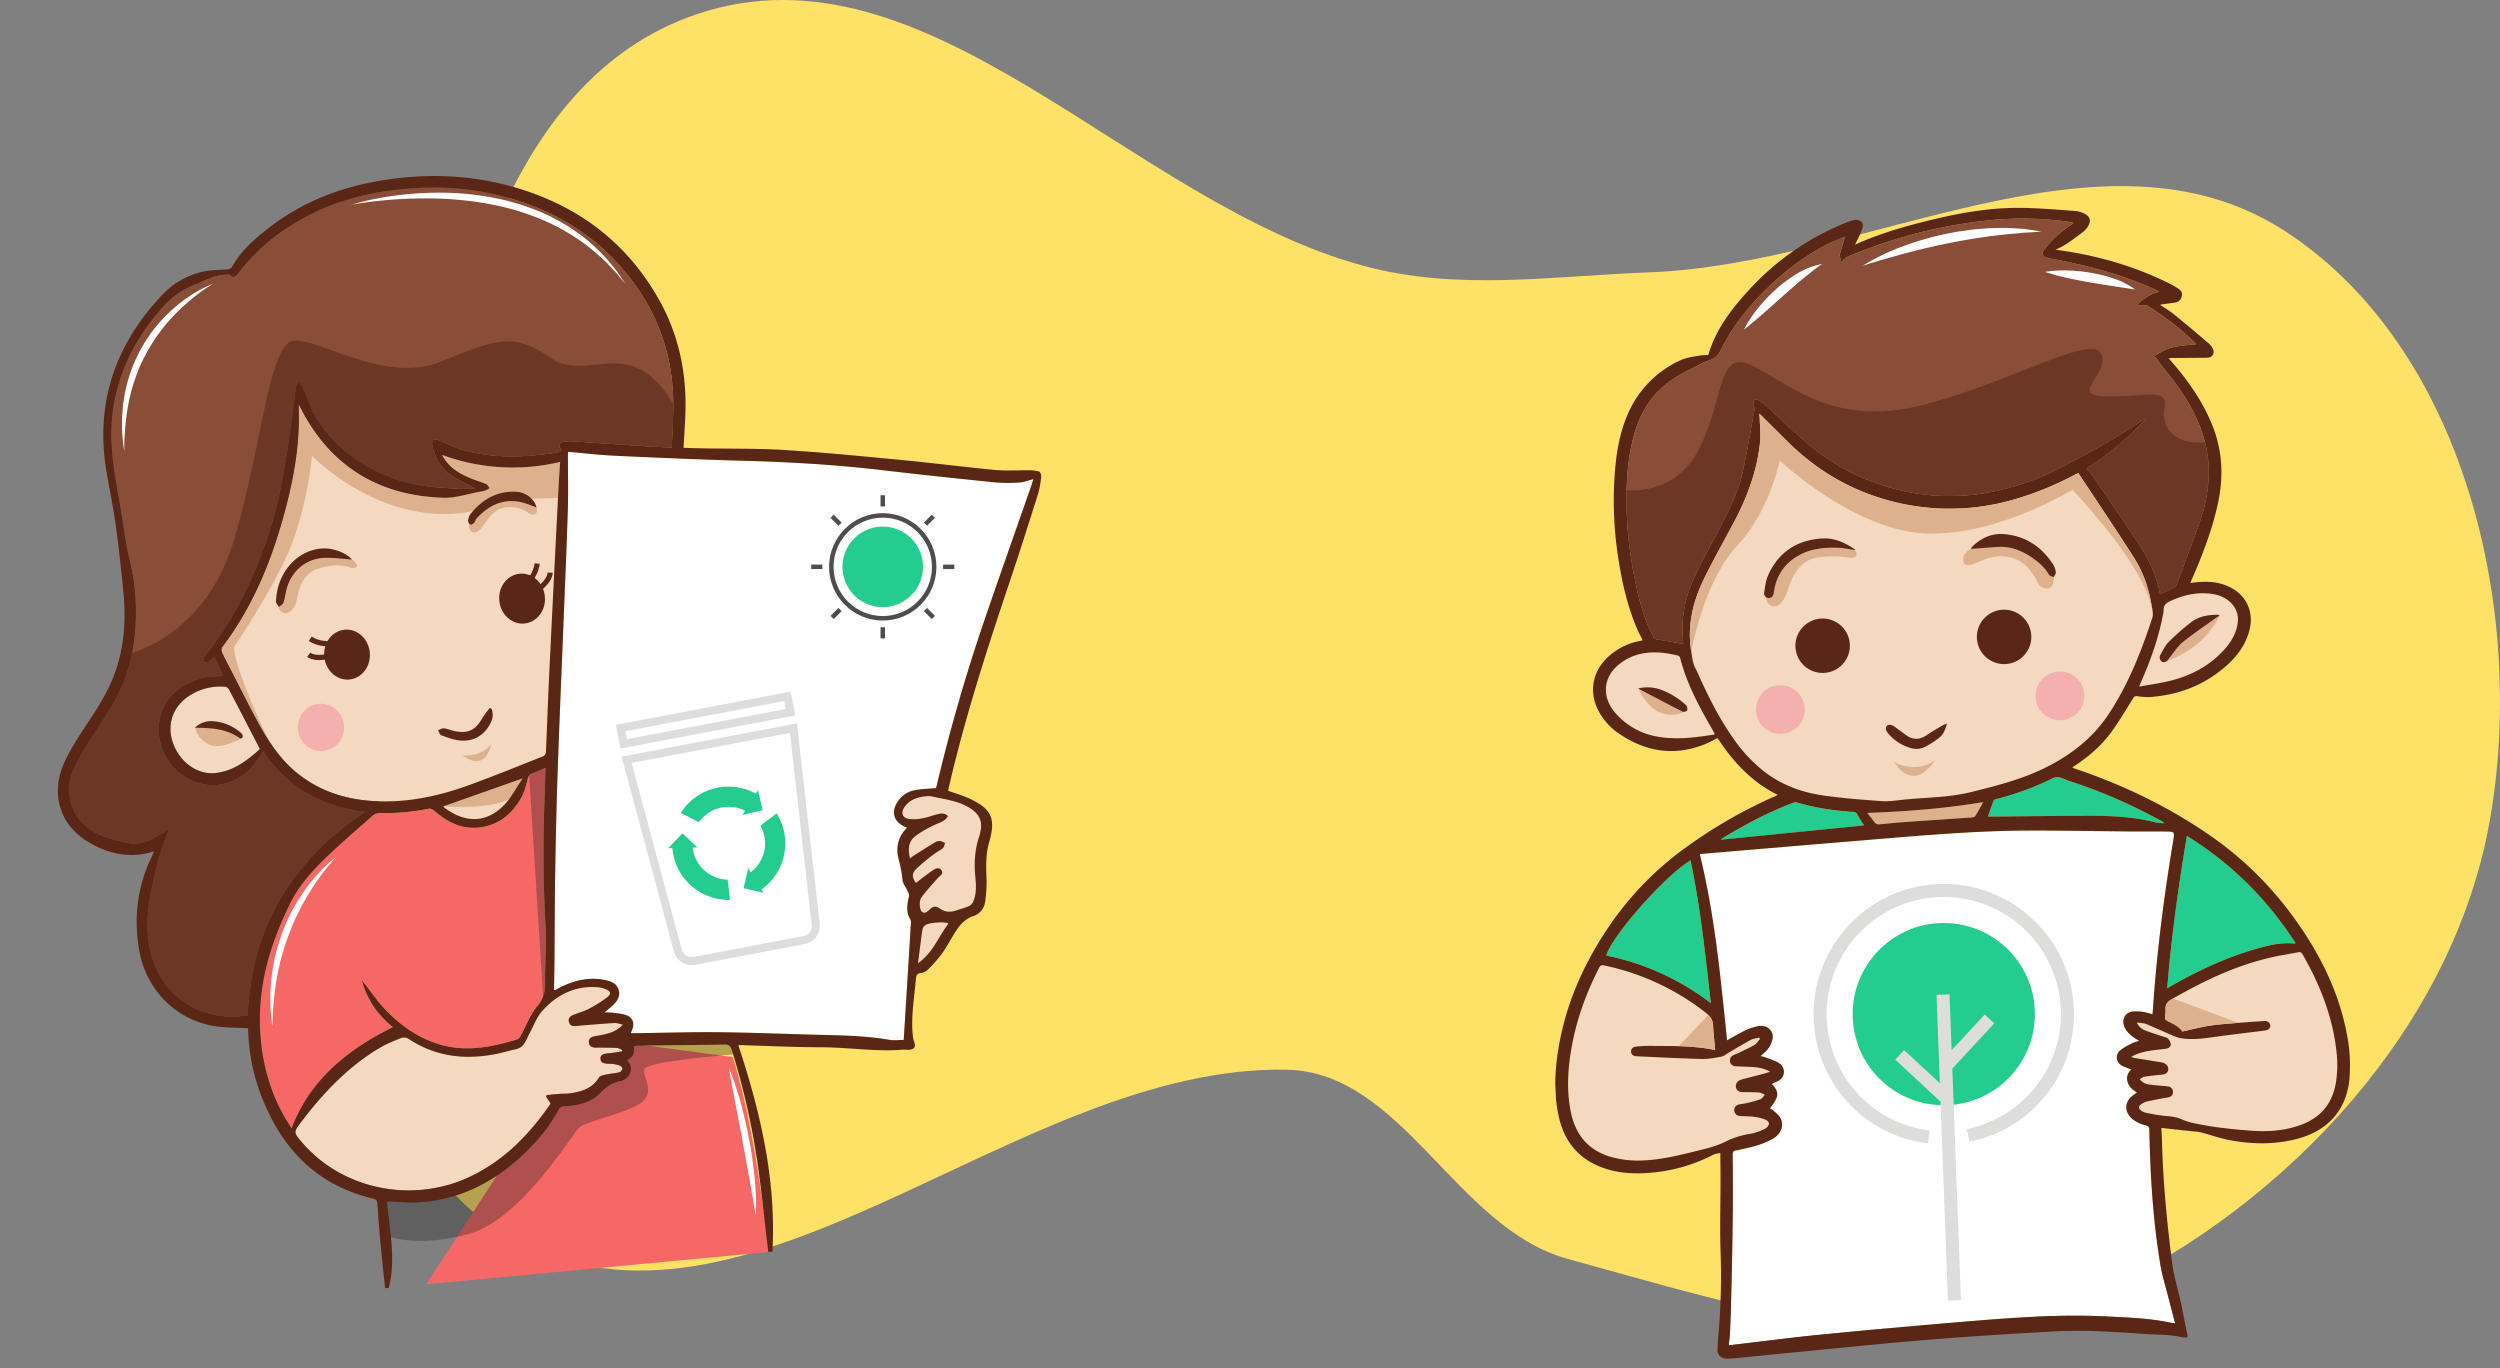 <svg xmlns="http://www.w3.org/2000/svg" width="517" height="283" fill="none" viewBox="0 0 517 283">
  <rect x="0" y="0" width="517" height="283" fill="#808080" stroke="none"/>
  <path fill="#FEE167" d="M144.201 2.902c47.697-16.017 89.174 38.881 137.734 52.061 19.49 5.29 38.911 2.115 59.094 1.362 45.025-1.68 93.839-33.043 131.589-8.478 36.914 24.02 49.88 78.293 42.31 121.638-7.455 42.683-41.494 79.288-80.659 97.934-34.038 16.204-73.77 2.885-110.128-7.105-23.058-6.336-34.105-38.623-58.016-39.096-56.08-1.11-111.295 61.809-160.421 34.773-40.87-22.492-28.21-88.655-21.203-134.727 6.81-44.771 16.719-103.928 59.7-118.362z"/>
  <g clip-path="url(#clip0)">
    <path fill="#fff" d="M357.5 278.202l.813-.084c6.175-.72 12.339-1.537 18.525-2.141a2065.044 2065.044 0 0130.826-2.78c9.528-.788 19.069-1.44 28.644-.922 4.024.22 8.062.349 12.03 1.165.441.091.899.149 1.498.25-.427-1.632-.829-3.108-1.202-4.592-.667-2.654-1.498-5.27-1.939-7.976-1.486-9.069-2.03-18.226-2.21-27.404-.011-.593-.167-.858-.753-1.005a6.393 6.393 0 01-3.001-1.528c-1.403-1.35-1.347-3.24.135-4.482.316-.265.665-.496 1.049-.778-.897-.55-1.619-1.153-1.916-2.127-.312-1.033-.01-1.911.762-2.649a18.466 18.466 0 01-1.792-.685c-1.395-.703-1.651-2.294-.458-3.293.699-.589 1.574-.985 2.397-1.414.474-.204.963-.373 1.461-.507l-.772-.482c-.991-.634-1.85-1.376-2.307-2.514-.535-1.354.132-2.791 1.56-3.045a8.86 8.86 0 012.503.08c.604.117 1.199.279 1.779.483.029-.325.06-.596.078-.843.781-11.763 2.28-23.438 4.209-35.063.308-1.853.321-1.883-1.579-1.909-2.405-.031-4.813.009-7.22-.01-7.241-.06-14.483-.22-21.725-.182-10.28.056-20.523.93-30.762 1.774a13716.81 13716.81 0 00-36.239 3.043 3.023 3.023 0 00-.376.078c3.106 12.641 4.299 25.533 5.638 38.48l.52-.29c1.175-.651 2.312-1.332 3.533-1.888a9.38 9.38 0 012.606-.777c1.624-.216 2.937.929 2.776 2.453a5.182 5.182 0 01-.904 2.166c-.393.595-1.016 1.038-1.586 1.597.265.053.527.119.785.2.871.325 1.765.611 2.601 1.012.837.402 1.483 1.157 1.419 2.163-.064 1.007-.753 1.619-1.662 1.99-.291.115-.552.246-.843.376 1.61 1.771 1.543 2.576-.398 5.066.241.104.468.238.676.397.546.534 1.238 1.02 1.55 1.676.722 1.475.108 3.194-1.521 4.164a16.206 16.206 0 01-3.493 1.467c-1.393.433-2.836.709-4.268 1.004-.542.112-.629.384-.626.876.029 3.763.07 7.524.033 11.278-.047 5.14-.155 10.28-.267 15.42-.07 3.203-.181 6.408-.304 9.608-.031 1.008-.176 1.997-.283 3.104z"/>
    <path fill="#894D38" d="M342.145 132.11l5.906 1.039a.298.298 0 00.02-.093l-.02-.4c-.499-4.689.404-9.149 2.39-13.375 1.422-3.02 3.002-5.964 4.575-8.908 2.219-4.153 4.383-8.34 5.399-12.967.929-4.233 1.632-8.52 2.404-12.788.056-.314-.151-.67-.18-1.01-.014-.295-.072-.681.084-.837a.92.92 0 01.836-.1c.482.227.927.526 1.321.885 2.139 1.953 4.256 3.927 6.378 5.898 4.208 3.912 8.811 7.229 14.152 9.452 7.675 3.188 15.619 4.391 23.882 3.235a52.765 52.765 0 0017.193-5.623c5.586-2.92 11.122-5.936 16.354-9.47.182-.122.379-.218.579-.326l.1.162a61.748 61.748 0 01-12.006 10c.367.374.712.77 1.032 1.184 3.37 4.95 6.792 9.865 10.055 14.885 1.928 2.978 3.413 6.203 4.079 9.738.003.054.073.098.105.138.981-.461 1.952-.9 2.904-1.38.197-.128.345-.318.422-.54.404-1.034.79-2.083 1.167-3.126 1.273-3.442 2.636-6.857 3.789-10.338a31.18 31.18 0 001.704-9.899c-.01-4.654-1.358-8.954-3.523-13.022-1.701-3.2-3.888-6.07-6.181-8.86-.414-.503-.745-1.075-1.161-1.684l-.695-.129c1.438-.96 2.779-1.735 4.272-2.066 1.493-.331 3.061-.405 4.704-.604-.487-.477-.937-.933-1.392-1.365a54.654 54.654 0 00-8.617-6.538 1.549 1.549 0 00-.754-.159c-.443-.008-.889.044-1.33.065l-.055-.264c1.282-1.14 2.634-2.168 4.403-2.572-.091-.1-.114-.145-.151-.164-.304-.149-.609-.303-.913-.44-6.438-2.87-13.191-4.735-20.108-6.03-.702-.132-1.406-.252-2.102-.45-.768-.223-.962-.917-.493-1.528a20.8 20.8 0 015.487-5.123c.208-.13.39-.298.633-.488a2.324 2.324 0 00-.303-.125c-.285-.057-.568-.12-.855-.157a69.77 69.77 0 00-14.34-.458 101.125 101.125 0 00-29.587 7.043c-1.043.416-2.182.7-2.798 1.784-.013.027-.076.027-.114.038-.127-.477-.263-.949-.367-1.427a.689.689 0 01.053-.32c.361-1.188.725-2.372 1.118-3.64-.292.111-.487.19-.688.273-5.439 2.27-10.196 5.555-14.487 9.555-4.292 4-7.909 8.414-10.525 13.623-.529 1.047-1.075 1.724-2.273 2.138-1.729.601-3.327 1.59-4.987 2.398-5.266 2.574-8.759 6.666-10.478 12.274-1.536 5.061-1.876 10.278-1.78 15.521a83.088 83.088 0 001.681 14.982c.675 3.365 1.482 6.698 2.817 9.874.386.922.869 1.798 1.265 2.609z"/>
    <path fill="#F4D8BF" d="M363.825 85.522c.014.296.06.504.068.72.046 1.732.268 3.484.09 5.194-.606 5.855-2.605 11.296-5.356 16.473-2.039 3.833-4.171 7.623-6.1 11.505-2.391 4.827-3.678 9.888-2.773 15.353.215 1.292.305 2.579 1.023 3.722.074.138.139.28.193.427 2.098 4.754 4.415 9.387 7.393 13.664a30.746 30.746 0 006.732 7.175c3.565 2.673 7.647 4.139 11.997 4.758 3.988.556 8.014.879 12.033 1.155 1.583.107 3.195-.155 4.788-.322 4.598-.465 9.226-.42 13.784-1.563 4.961-1.245 9.893-2.471 14.536-4.662 5.585-2.647 10.364-6.213 13.829-11.428 4.097-6.166 6.748-12.973 9.049-19.945.113-.453.128-.926.043-1.385-.1-.77-.289-1.526-.424-2.292a25.19 25.19 0 00-3.681-9.134c-3.668-5.758-7.488-11.404-11.26-17.12-.305.151-.526.25-.74.365a64.472 64.472 0 01-13.18 5.294 47.548 47.548 0 01-24.049.348c-8.525-2.09-15.857-6.282-22.085-12.434-1.944-1.921-3.881-3.854-5.91-5.868zM354.686 217.145l-.027-.563c-.132-1.478-.342-2.925-.375-4.389-.025-1.249-.552-2.013-1.537-2.775a50.897 50.897 0 00-21.019-9.779c-.538-.11-.791 0-1.04.49-2.585 5.068-4.546 10.352-5.589 15.956-.841 4.511-1.172 9.051-.312 13.592.896 4.735 3.44 8.092 8.19 9.532 2.34.668 4.78.921 7.208.746 3.764-.201 7.4-1.12 11.031-2.022 1.938-.48 3.928-.981 5.688-1.877a17.533 17.533 0 015.31-1.624 10.733 10.733 0 002.866-1.054 1.452 1.452 0 00.752-1.037c.003-.297-.499-.723-.864-.848a9.942 9.942 0 00-2.261-.543c-.948-.117-1.912-.091-2.867-.172a1.183 1.183 0 01-.823-.325 1.183 1.183 0 01-.37-.804c-.03-.622.35-1.109 1.047-1.265.435-.095.886-.114 1.317-.218a28.917 28.917 0 003.018-.818c.379-.138.635-.625.946-.937-.388-.168-.767-.449-1.164-.48-1.151-.084-2.312-.072-3.469-.087-.731-.008-1.205-.339-1.342-.955a1.363 1.363 0 01.817-1.524c.271-.105.549-.189.832-.251 1.467-.383 2.934-.761 4.401-1.15.293-.079.584-.206 1.023-.347a7.93 7.93 0 00-3.463-.935c-1.219-.092-2.447-.109-3.669-.183a1.153 1.153 0 01-1.163-.929 1.164 1.164 0 01.709-1.367c.357-.181.74-.309 1.1-.484 1.097-.534 2.22-1.025 3.268-1.644.453-.268.745-.808 1.111-1.223l-.174-.268c-.586.154-1.226.203-1.759.481-1.601.864-3.155 1.819-4.727 2.735-.419.246-.82.619-1.27.698-1.355.241-2.737.543-4.103.496-4.522-.111-9.038-.357-13.558-.561-.652-.031-1.066-.423-1.081-.963a1.022 1.022 0 01.627-.944c.123-.052.256-.079.39-.079a23.3 23.3 0 012.601-.165c4.59.067 9.19-.107 13.774.863zM451.325 213.308c1.69-.379 3.28-.783 4.891-1.076 1.314-.239 2.656-.384 3.979-.49 2.684-.232 5.371-.433 8.06-.604.738-.036 1.207.377 1.235.937.027.56-.374.929-1.139 1.029-3.735.479-7.475.914-11.22 1.438-1.998.278-3.991.464-5.99.176a8.337 8.337 0 01-1.993-.663c-1.781-.753-3.532-1.576-5.323-2.299-.537-.217-1.172-.195-1.923-.304a2.981 2.981 0 001.653 1.6c1.133.452 2.309.804 3.463 1.202.442.151.959.22 1.294.501.332.301.544.713.597 1.158.042.506-.391.829-.891.934-.347.073-.705.088-1.06.132-1.834.223-3.686.378-5.405 1.139-.244.107-.472.26-.848.475.395.099.603.166.819.203 1.824.3 3.653.582 5.474.894.899.155 1.432.731 1.395 1.436-.036.706-.543 1.042-1.543 1.129a46.873 46.873 0 00-3.444.412c-.324.051-.607.353-.91.543.253.263.533.499.834.704.335.179.699.296 1.075.345.879.124 1.768.196 2.655.284.444.018.888.059 1.328.125a1.131 1.131 0 01.984 1.109c.031.631-.341.993-.922 1.138-.323.081-.661.085-.988.152-1.221.24-2.45.457-3.656.757a3.378 3.378 0 00-1.157.65c-.43.318-.382.749.011 1.074.262.237.575.411.916.507 1.295.303 2.607.53 3.928.681 1.25.108 2.479.197 3.645.713.604.277 1.234.497 1.88.656 4.048.945 8.172 1.383 12.303 1.695 3.513.274 6.997.068 10.343-1.131 4.054-1.447 6.556-4.244 7.34-8.505.382-2.201.44-4.446.174-6.664-.784-7.26-3.416-13.878-7.026-20.158a.747.747 0 00-.911-.412c-1.575.305-3.161.548-4.732.877-7.682 1.616-14.656 4.95-21.404 8.838-.881.509-1.375 1.1-1.286 2.141.025.467-.007.936-.095 1.396-.08.497.094.762.55.98 1.18.563 2.356 1.158 3.04 2.146z"/>
    <path fill="#24CC8F" d="M452.245 172.867c-1.761 10.495-3.212 20.886-4.071 31.486.319-.176.527-.29.732-.407 5.561-3.192 11.342-5.896 17.512-7.681 2.613-.762 5.251-1.425 8.019-1.154.1-.013.199-.039.293-.076-5.856-9.073-13.266-16.465-22.485-22.168zM353.795 207.453c-1.138-9.986-2.154-19.809-4.198-29.539-5.229 3.101-16.278 15.658-17.418 19.697a52.74 52.74 0 0121.616 9.842z"/>
    <path fill="#F4D8BF" d="M354.578 151.89a1.629 1.629 0 00-.053-.295c-.111-.193-.227-.383-.326-.577-2.77-4.784-5.404-9.63-6.776-15.045a.756.756 0 00-.479-.431 28.5 28.5 0 00-2.824-.521c-3.15-.366-6.13.061-8.789 1.948-3.69 2.617-4.291 6.796-1.448 10.278a14.14 14.14 0 002.047 2.002 14.65 14.65 0 006.353 2.997c4.117.835 8.199.294 12.295-.356zM442.368 141.99c2.238-.406 4.337-.683 6.377-1.183 4.468-1.109 8.392-3.197 11.451-6.712 1.319-1.515 2.299-3.225 2.565-5.265a4.756 4.756 0 00-1.39-4.147c-1.151-1.164-2.594-1.699-4.175-1.895-2.962-.369-5.741.28-8.42 1.535-.871.411-1.408.918-1.343 1.933-.01.311-.058.621-.143.921-.922 4.856-2.589 9.47-4.574 13.98-.081.218-.178.436-.348.833z"/>
    <path fill="#24CC8F" d="M447.422 170.247l.051-.175c-.181-.107-.356-.226-.542-.323-1.362-.709-2.717-1.438-4.096-2.116-4.7-2.36-9.571-4.365-14.572-5.997-.718-.226-1.39-.606-2.118-.787a2.313 2.313 0 00-1.466.024 59.231 59.231 0 01-11.884 4.396c-.194.048-.464.174-.525.323-.406 1.07-.765 2.159-1.151 3.27.113-.005.242.021.369.021 6.617-.062 13.232-.147 19.848-.176 4.862-.02 9.714.168 14.47 1.372.534.095 1.074.151 1.616.168zM385.499 170.702c-.458-.738-.933-1.389-1.291-2.098a1.037 1.037 0 00-.99-.688c-3.918-.275-7.794-.807-11.572-1.944a1.407 1.407 0 00-.829.064c-5.18 1.921-10.014 4.537-14.721 7.396a1.777 1.777 0 00-.241.226l29.644-2.956z"/>
    <path fill="#DDB18E" d="M410.116 165.898c-7.999 1.325-15.869 1.943-23.957 2.225.567.72 1.043 1.293 1.483 1.895a1.075 1.075 0 001.092.457c1.815-.18 3.634-.355 5.455-.485 4.485-.32 8.975-.607 13.461-.924.297-.014.694-.09.818-.28.561-.873 1.039-1.799 1.648-2.888z"/>
    <path fill="#5A2716" d="M402.632 149.638c-.339 1.204-.706 2.207-1.524 2.867a17.64 17.64 0 01-3.068 1.97 4.091 4.091 0 01-3.133.152 9.45 9.45 0 01-4.352-2.856c-.601-.689-.702-1.29-.331-1.661.371-.372.96-.297 1.691.241.786.582 1.561 1.182 2.36 1.743 1.449 1.012 2.85.855 4.273-.129 1.054-.731 2.179-1.358 3.282-2.018.26-.122.528-.225.802-.309z"/>
    <path fill="#5A2716" d="M355.769 238.418c-.587.15-1.076.183-1.467.383a34.08 34.08 0 01-12.09 3.641c-4.138.433-8.207.281-12.061-1.49-4.191-1.915-6.651-5.27-7.709-9.668-1.119-4.662-.962-9.371-.22-14.067 1.542-9.751 5.51-18.496 11.149-26.545a65.007 65.007 0 0115.039-15.253 99.403 99.403 0 0118.602-10.726c.18-.08.357-.171.638-.31-5.409-2.648-9.247-6.845-12.458-11.755-.832.412-1.604.853-2.419 1.19-6.285 2.601-12.204 1.744-17.781-1.974a13.213 13.213 0 01-4.223-4.472c-2.313-4.066-1.559-8.573 1.945-11.67a13.457 13.457 0 016.394-3.155c.191-.039.379-.09.614-.143-.364-.715-.735-1.368-1.036-2.051-1.947-4.411-3.056-9.052-3.839-13.793a76.748 76.748 0 01-.878-19.164c.331-3.874.967-7.69 2.473-11.307A21.483 21.483 0 01347.66 74.44c1.203-.552 2.612-.668 3.936-.925a11.408 11.408 0 011.669-.082c1.539-5.305 4.789-9.517 8.42-13.47a54.642 54.642 0 0120.663-14.15 4.359 4.359 0 011.538-.334c1.001.002 1.551.684 1.286 1.644a15.27 15.27 0 01-.9 2.143c-.177.394-.384.778-.657 1.329.53-.23.872-.393 1.248-.548 5.027-2.136 10.263-3.581 15.559-4.819 5.831-1.37 11.729-2.332 17.733-2.239 3.693.057 7.381.385 11.069.648a5.145 5.145 0 012.004.644c1.166.635 1.233 1.638.337 2.89-.367.448-.799.838-1.283 1.157-1.64 1.223-3.241 2.515-5.228 3.315.355.045.714.09 1.07.14 8 1.142 15.666 3.392 22.891 7.041.515.272 1 .583 1.49.892.586.37.87.884.672 1.588a1.625 1.625 0 01-1.447 1.282l-2.582.348c-.122.006-.241.053-.447.099 1.014.687 1.998 1.256 2.865 1.962a396.318 396.318 0 017.269 6.086c.348.312.624.695.807 1.124.408.93-.19 1.773-1.206 1.78l-7.728.054c-.073.01-.145.027-.214.052.855 1.018 1.716 1.994 2.524 3.014 2.606 3.298 4.848 6.813 6.444 10.727 2.16 5.297 2.412 10.716 1.206 16.266-1.206 5.55-3.214 10.738-5.464 15.885-.07.158-.131.303-.237.573l.718-.089c2.753-.333 5.442-.206 7.92 1.202 3.086 1.755 4.464 5.033 3.623 8.493-.711 2.92-2.355 5.277-4.534 7.262-4.514 4.114-9.885 6.264-15.951 6.714a13.335 13.335 0 01-2.729-.164.76.76 0 00-.888.441c-1.453 2.318-2.85 4.68-4.447 6.898-2.034 2.827-4.657 5.083-7.562 7.003-.164.109-.324.226-.574.408.243.101.407.185.579.242 10.156 3.416 19.704 8.041 28.485 14.214 8.234 5.802 14.9 13.099 20.155 21.673 3.58 5.836 6.233 12.058 7.531 18.807.622 3.037.821 6.146.593 9.238-.534 6.407-4.245 10.806-10.61 12.553-4.603 1.263-9.27 1.215-13.919.382-2.116-.384-4.166-1.118-6.252-1.669a9.313 9.313 0 00-1.372-.177c-1.407-.151-2.817-.296-4.226-.447-.786-.086-1.572-.181-2.531-.292.042.871.093 1.596.113 2.322.203 8.597 1.018 17.148 2.12 25.681.411 3.185 1.472 6.185 2.047 9.312.339 1.835.731 3.662 1.093 5.494.02.173.029.347.026.521a3.005 3.005 0 01-.857.042c-2.547-.689-5.164-.568-7.761-.744-6.34-.43-12.682-.892-19.041-.537-8.765.489-17.532 1.035-26.28 1.744-8.84.728-17.66 1.651-26.491 2.5-4.193.403-8.382.833-12.572 1.242-.71.07-1.424.111-2.136.137-1.218.059-2.114-.704-2.063-1.915.062-1.784.259-3.592.388-5.388.347-4.953.43-9.921.249-14.883-.16-4.868-.009-9.75-.003-14.624-.003-1.881-.026-3.702-.039-5.735zm1.732 39.784l.813-.085c6.174-.719 12.338-1.536 18.524-2.141a2079.633 2079.633 0 0130.826-2.779c9.529-.788 19.07-1.44 28.644-.922 4.025.219 8.063.349 12.031 1.165.441.091.898.149 1.497.25-.427-1.632-.829-3.109-1.201-4.592-.667-2.654-1.499-5.27-1.94-7.976-1.485-9.07-2.03-18.226-2.21-27.404-.011-.593-.166-.859-.753-1.005a6.397 6.397 0 01-3.001-1.528c-1.403-1.35-1.346-3.241.135-4.482.317-.265.665-.496 1.05-.779-.898-.55-1.619-1.153-1.916-2.126-.312-1.033-.01-1.911.762-2.65a18.221 18.221 0 01-1.793-.684c-1.395-.704-1.65-2.294-.457-3.293.699-.589 1.574-.985 2.397-1.414.474-.204.962-.373 1.461-.508l-.773-.481c-.99-.635-1.849-1.376-2.306-2.515-.535-1.354.131-2.79 1.56-3.044a8.788 8.788 0 012.503.08c.604.117 1.199.278 1.779.483.029-.325.06-.596.078-.844.781-11.762 2.28-23.437 4.208-35.063.308-1.852.322-1.882-1.578-1.908-2.405-.032-4.813.009-7.221-.01-7.24-.06-14.482-.22-21.724-.182-10.28.056-20.524.93-30.762 1.773-12.082.999-24.161 2.013-36.239 3.044a3.23 3.23 0 00-.377.077c3.107 12.642 4.3 25.533 5.638 38.48l.521-.289c1.174-.651 2.312-1.333 3.533-1.888a9.347 9.347 0 012.606-.777c1.624-.216 2.936.928 2.776 2.453a5.171 5.171 0 01-.905 2.166c-.393.595-1.016 1.038-1.586 1.597.265.053.527.119.785.199.872.326 1.765.612 2.602 1.013.837.402 1.482 1.157 1.419 2.163-.064 1.006-.753 1.619-1.662 1.99-.292.115-.553.246-.843.376 1.61 1.771 1.542 2.575-.398 5.065.24.105.468.238.676.398.546.534 1.238 1.02 1.549 1.675.723 1.476.108 3.195-1.52 4.165a16.264 16.264 0 01-3.494 1.467c-1.393.433-2.835.708-4.268 1.004-.541.112-.629.384-.626.876.029 3.762.07 7.524.033 11.277-.046 5.141-.155 10.281-.267 15.421-.069 3.203-.18 6.408-.304 9.608-.031 1.008-.176 1.997-.282 3.104zm-15.357-146.091l5.907 1.038a.29.29 0 00.019-.093l-.019-.399c-.499-4.689.403-9.15 2.39-13.376 1.421-3.019 3.001-5.963 4.575-8.907 2.219-4.154 4.382-8.341 5.399-12.967.928-4.234 1.631-8.521 2.404-12.788.056-.315-.152-.67-.18-1.01-.015-.296-.072-.682.084-.838a.916.916 0 01.836-.1c.482.227.927.526 1.32.885 2.14 1.953 4.256 3.927 6.379 5.899 4.207 3.911 8.811 7.228 14.151 9.452 7.676 3.187 15.62 4.391 23.882 3.234a52.757 52.757 0 0017.193-5.623c5.586-2.92 11.123-5.936 16.355-9.47.181-.122.378-.218.578-.326l.1.162a61.748 61.748 0 01-12.006 10c.368.374.712.77 1.033 1.185 3.369 4.949 6.791 9.864 10.055 14.884 1.927 2.978 3.413 6.203 4.078 9.739.003.053.073.097.105.137.982-.46 1.953-.899 2.904-1.379a1.05 1.05 0 00.422-.54c.404-1.035.79-2.084 1.167-3.126 1.273-3.443 2.637-6.858 3.789-10.339a31.152 31.152 0 001.704-9.899c-.01-4.653-1.358-8.954-3.523-13.021-1.701-3.2-3.888-6.07-6.181-8.862-.414-.502-.745-1.073-1.16-1.682l-.696-.13c1.439-.96 2.779-1.735 4.273-2.066 1.493-.331 3.061-.404 4.703-.603-.487-.478-.937-.934-1.392-1.366a54.608 54.608 0 00-8.617-6.537 1.544 1.544 0 00-.753-.16c-.443-.007-.889.044-1.331.066l-.054-.265c1.281-1.14 2.633-2.168 4.402-2.571-.091-.1-.114-.146-.151-.165-.304-.148-.608-.303-.912-.44-6.439-2.87-13.191-4.734-20.109-6.03-.701-.132-1.405-.252-2.101-.45-.769-.223-.963-.917-.494-1.528a20.804 20.804 0 015.488-5.123c.207-.129.389-.298.633-.488-.098-.049-.2-.09-.304-.125-.285-.057-.567-.12-.854-.157a69.775 69.775 0 00-14.34-.458 101.115 101.115 0 00-29.587 7.044c-1.044.415-2.183.7-2.798 1.783-.014.028-.076.028-.114.038-.128-.477-.264-.948-.367-1.427a.664.664 0 01.053-.32c.361-1.187.725-2.372 1.117-3.64-.291.112-.486.19-.687.274-5.44 2.268-10.197 5.554-14.488 9.554s-7.909 8.415-10.525 13.624c-.528 1.046-1.074 1.723-2.272 2.138-1.73.6-3.328 1.59-4.988 2.398-5.266 2.574-8.758 6.665-10.478 12.273-1.535 5.062-1.875 10.279-1.78 15.522a83.268 83.268 0 001.681 14.981c.675 3.365 1.483 6.698 2.817 9.874.387.922.869 1.798 1.265 2.61zm21.681-46.592c.015.296.06.505.068.721.046 1.731.268 3.484.09 5.193-.606 5.856-2.605 11.296-5.356 16.473-2.038 3.833-4.171 7.624-6.1 11.505-2.391 4.827-3.677 9.888-2.772 15.353.214 1.293.304 2.579 1.022 3.723.075.137.139.28.193.427 2.098 4.753 4.415 9.386 7.393 13.664a30.779 30.779 0 006.732 7.178c3.565 2.672 7.647 4.138 11.998 4.757 3.987.557 8.014.88 12.032 1.156 1.583.107 3.196-.156 4.789-.323 4.597-.464 9.225-.42 13.784-1.562 4.96-1.245 9.892-2.471 14.536-4.663 5.584-2.646 10.363-6.213 13.829-11.427 4.096-6.166 6.747-12.974 9.049-19.945.113-.454.127-.926.042-1.386-.1-.769-.288-1.526-.424-2.291a25.202 25.202 0 00-3.681-9.135c-3.667-5.757-7.487-11.403-11.26-17.12-.305.152-.526.251-.74.366a64.413 64.413 0 01-13.18 5.293 47.548 47.548 0 01-24.049.348c-8.525-2.089-15.857-6.282-22.084-12.434-1.945-1.92-3.881-3.853-5.911-5.868v-.003zm-9.137 131.637l-.028-.562c-.131-1.478-.342-2.925-.374-4.39-.026-1.248-.553-2.012-1.538-2.774a50.873 50.873 0 00-21.019-9.779c-.537-.11-.79 0-1.04.49-2.584 5.068-4.546 10.352-5.589 15.956-.841 4.499-1.172 9.039-.312 13.58.896 4.735 3.44 8.092 8.19 9.532 2.34.668 4.78.921 7.208.746 3.764-.201 7.4-1.12 11.031-2.022 1.938-.48 3.928-.981 5.688-1.877a17.533 17.533 0 015.31-1.624 10.733 10.733 0 002.866-1.054 1.452 1.452 0 00.752-1.037c.003-.297-.499-.723-.865-.848a9.92 9.92 0 00-2.26-.543c-.948-.117-1.912-.091-2.867-.172a1.187 1.187 0 01-1.193-1.129c-.03-.622.35-1.109 1.047-1.265.435-.095.885-.114 1.317-.218a28.832 28.832 0 003.017-.818c.38-.138.636-.625.947-.937-.388-.168-.768-.449-1.164-.48-1.151-.084-2.312-.072-3.469-.087-.731-.008-1.205-.338-1.342-.955a1.363 1.363 0 01.817-1.524c.271-.105.549-.189.832-.251 1.467-.383 2.934-.761 4.4-1.15.294-.079.585-.206 1.023-.347a7.921 7.921 0 00-3.462-.935c-1.22-.092-2.448-.109-3.669-.183a1.153 1.153 0 01-1.163-.929 1.169 1.169 0 01.709-1.367c.357-.181.74-.309 1.1-.484 1.097-.534 2.219-1.025 3.268-1.643.453-.269.745-.809 1.111-1.224l-.174-.268c-.586.154-1.226.203-1.759.481-1.601.864-3.156 1.819-4.727 2.736-.419.246-.82.618-1.271.697-1.354.241-2.736.543-4.102.496-4.522-.111-9.038-.357-13.558-.561-.652-.031-1.066-.423-1.081-.963a1.004 1.004 0 01.296-.722 1.01 1.01 0 01.721-.301 23.3 23.3 0 012.601-.165c4.59.067 9.19-.107 13.774.863l.001.011zm96.637-3.836c1.69-.379 3.281-.783 4.892-1.076 1.313-.239 2.655-.384 3.978-.491 2.684-.231 5.371-.433 8.061-.603.738-.036 1.207.377 1.234.937.027.559-.374.929-1.138 1.029-3.735.479-7.476.913-11.22 1.437-1.998.279-3.992.465-5.99.177a8.345 8.345 0 01-1.994-.663c-1.78-.753-3.532-1.576-5.323-2.299-.536-.217-1.171-.195-1.922-.304a2.955 2.955 0 001.652 1.599c1.134.453 2.31.805 3.464 1.203.441.151.958.22 1.293.501.333.301.545.712.597 1.158.043.505-.39.829-.89.934-.347.073-.706.088-1.06.132-1.835.223-3.687.378-5.406 1.139-.244.107-.471.26-.847.474.394.1.602.167.818.204 1.824.3 3.653.582 5.475.894.899.155 1.432.731 1.395 1.436-.037.706-.544 1.042-1.543 1.129a46.362 46.362 0 00-3.445.412c-.324.051-.606.353-.909.543.253.263.532.499.833.704.335.179.699.295 1.075.345.879.124 1.768.196 2.655.283.445.019.888.06 1.328.126a1.129 1.129 0 01.984 1.109c.031.631-.34.993-.922 1.137-.323.081-.661.086-.988.153-1.221.24-2.449.457-3.656.757a3.332 3.332 0 00-1.156.65c-.431.317-.383.748.01 1.074.262.237.576.411.916.507a34.4 34.4 0 003.929.681c1.25.108 2.478.197 3.644.713.605.277 1.234.497 1.88.656 4.049.945 8.173 1.382 12.303 1.695 3.513.273 6.997.068 10.344-1.131 4.053-1.447 6.555-4.244 7.34-8.506.382-2.204.44-4.453.173-6.675-.785-7.26-3.416-13.878-7.026-20.158a.747.747 0 00-.911-.412c-1.575.305-3.162.548-4.732.877-7.682 1.616-14.656 4.95-21.404 8.838-.881.509-1.375 1.1-1.286 2.141.025.467-.007.936-.095 1.396-.08.497.093.762.55.98 1.18.563 2.356 1.158 3.04 2.146v.012zm.922-40.442c-1.761 10.496-3.212 20.887-4.071 31.486.318-.176.527-.29.732-.407 5.561-3.191 11.341-5.895 17.511-7.68 2.613-.763 5.252-1.426 8.02-1.154.1-.013.199-.039.293-.077-5.856-9.084-13.267-16.476-22.485-22.179v.011zm-98.439 34.586c-1.138-9.986-2.154-19.808-4.198-29.539-5.242 3.09-16.291 15.647-17.431 19.686a52.74 52.74 0 0121.616 9.842l.013.011zm.782-55.563a1.618 1.618 0 00-.053-.294c-.111-.194-.227-.384-.326-.578-2.77-4.783-5.404-9.629-6.777-15.045a.741.741 0 00-.478-.43 28.798 28.798 0 00-2.824-.522c-3.15-.366-6.13.062-8.789 1.949-3.703 2.605-4.304 6.784-1.46 10.266a14.082 14.082 0 002.046 2.002 14.655 14.655 0 006.353 2.997c4.117.835 8.2.294 12.295-.356l.013.011zm87.779-9.911c2.238-.406 4.337-.683 6.377-1.184 4.468-1.108 8.392-3.196 11.45-6.711 1.32-1.516 2.3-3.226 2.566-5.266a4.756 4.756 0 00-1.391-4.147c-1.15-1.164-2.593-1.699-4.174-1.895-2.963-.369-5.742.28-8.42 1.536-.871.41-1.408.917-1.344 1.932a3.777 3.777 0 01-.142.921c-.922 4.857-2.589 9.47-4.574 13.981-.081.217-.178.436-.348.833zm5.052 28.248l.051-.175c-.18-.107-.356-.226-.542-.324-1.362-.708-2.717-1.437-4.096-2.115a105.259 105.259 0 00-14.571-5.998c-.719-.226-1.391-.606-2.119-.787a2.327 2.327 0 00-1.466.024 59.296 59.296 0 01-11.884 4.397c-.194.048-.464.174-.525.322-.405 1.071-.765 2.16-1.151 3.271.113-.006.242.021.37.02 6.616-.061 13.232-.146 19.847-.175 4.863-.02 9.715.167 14.471 1.372.533.098 1.073.157 1.616.177l-.001-.009zm-61.925.455c-.458-.738-.932-1.388-1.291-2.098a1.035 1.035 0 00-.99-.688c-3.917-.275-7.794-.807-11.572-1.944a1.408 1.408 0 00-.829.065c-5.18 1.92-10.014 4.536-14.72 7.396a1.72 1.72 0 00-.242.225l29.644-2.956zm24.616-4.804c-7.999 1.325-15.869 1.943-23.957 2.225.567.72 1.043 1.294 1.483 1.896a1.082 1.082 0 001.091.457c1.816-.181 3.635-.355 5.456-.486 4.485-.319 8.975-.607 13.461-.923.296-.015.694-.091.818-.281.564-.864 1.042-1.79 1.651-2.879l-.003-.009z"/>
    <path fill="#6D3726" d="M456.753 97.547a24.739 24.739 0 00-.777-6.074c-6.15.564-9.022-3.02-8.418-6.713.772-4.71-2.583-2.765-11.487-2.767-8.905-.002.444-4.59-1.545-8.83-1.989-4.239-19.395 6.29-37.471 10.732-18.076 4.444-27.242-4.685-34.533-8.22-7.291-3.536-5.641 5.389-10.848 16.556-4.211 9.006-12.317 9.345-15.274 9.145a80.78 80.78 0 00-.007 3.265 83.178 83.178 0 001.681 14.982c.675 3.365 1.482 6.698 2.817 9.874.386.916.869 1.795 1.265 2.61l5.895 1.042a.296.296 0 00.019-.093l-.019-.4c-.499-4.689.403-9.149 2.39-13.375 1.421-3.02 3.001-5.964 4.575-8.908 2.219-4.154 4.382-8.34 5.399-12.967.928-4.233 1.631-8.52 2.404-12.788.056-.314-.152-.67-.18-1.012-.015-.296-.072-.682.083-.838a.924.924 0 01.836-.1 5.33 5.33 0 011.321.885c2.14 1.953 4.256 3.927 6.379 5.898 4.207 3.912 8.811 7.228 14.151 9.452 7.676 3.188 15.619 4.391 23.882 3.234a52.737 52.737 0 0017.193-5.62c5.586-2.92 11.123-5.935 16.355-9.47.181-.122.378-.217.578-.325l.1.161a61.751 61.751 0 01-12.006 10c.368.375.712.77 1.033 1.185 3.369 4.95 6.791 9.865 10.055 14.885 1.927 2.978 3.413 6.203 4.078 9.738.003.054.073.098.105.138.982-.461 1.953-.9 2.904-1.38a1.05 1.05 0 00.422-.54c.404-1.035.79-2.083 1.167-3.126 1.273-3.442 2.637-6.857 3.789-10.338a31.145 31.145 0 001.689-9.898z"/>
    <path fill="#DDB18E" d="M359.209 112.899c6.875-7.366 8.82-17.692 8.82-17.692s15.465 14.579 30.311 15.111c14.846.531 30.205-9.057 30.205-9.057s15.069 15.59 16.621 25.164l-.004-.08c-.1-.77-.289-1.527-.424-2.292a25.192 25.192 0 00-3.689-9.116c-3.668-5.757-7.488-11.404-11.26-17.12-.305.151-.526.254-.74.365a64.477 64.477 0 01-13.18 5.294 47.548 47.548 0 01-24.049.348c-8.525-2.09-15.857-6.282-22.085-12.434-1.947-1.924-3.884-3.857-5.91-5.871.014.296.06.504.068.72.046 1.732.268 3.484.09 5.194-.606 5.856-2.605 11.296-5.356 16.473-2.039 3.833-4.174 7.624-6.1 11.505-2.391 4.827-3.678 9.888-2.773 15.353 0 0 2.58-14.498 9.455-21.865zM338.834 142.354s3.129 8.052 10.03 4.617c0 0-4.528-2.795-4.616-2.901-.089-.105-2.659-.9-2.799-.92-.141-.02-2.615-.796-2.615-.796zM447.272 136.043c.084.023 6.827-6.643 6.905-6.759.077-.117 4.83-1.969 4.83-1.969s-1.616 3.424-4.584 5.863a23.366 23.366 0 01-6.622 3.662l-.529-.797zM391.709 157.588s4.466 2.575 8.453-.412c0 0-4.081 7.079-8.453.412z"/>
    <path fill="#DDB18E" d="M365.245 123.522s-.05 1.427 1.249 1.806c1.299.379 2.374-.976 2.987-2.674.612-1.698 1.867-6.791 6.568-7.382 4.701-.591 6.162.228 7.293.033 1.131-.194.256-1.704.256-1.704l-5.312-1.023s-5.041 1.056-5.126 1.087c-.084.031-3.481 1.728-3.637 1.872-.157.144-2.654 3.216-2.643 3.438.011.222-1.635 4.547-1.635 4.547zM407.556 113.463s-2.077 1.217-1.465 2.802c.612 1.585 3.377-.462 5.389-.931 2.012-.469 5.144-.592 7.486 1.674 2.342 2.266 2.191 3.752 3.208 4.379 1.017.627 2.642.628 2.535-2.002-.108-2.631-4.469-5.745-4.469-5.745s-4.826-.994-5.2-1.166c-.374-.171-3.92.034-4.18-.045-.259-.079-3.304 1.034-3.304 1.034zM354.11 211.159a3.159 3.159 0 00-.832-1.274l-6.117 6.466c2.527.038 5.045.304 7.523.794l-.027-.563c-.111-1.229-.271-2.456-.34-3.685l-.207-1.738zM448.278 211.156c1.186.566 2.359 1.168 3.046 2.155 1.69-.379 3.281-.783 4.892-1.075 1.313-.24 2.655-.385 3.978-.491.887-.076 1.796-.147 2.696-.218l-13.515-5.043-.26.15c-.882.509-1.376 1.1-1.286 2.14.024.468-.008.937-.096 1.397-.085.503.076.765.545.985z"/>
    <path fill="#5A2716" d="M407.555 113.463c.155-.217.323-.423.505-.618 1.807-1.635 3.849-2.592 6.369-2.388 4.475.375 7.769 2.61 10.171 6.283a3.83 3.83 0 01.542 1.624c.037.316-.279.669-.438 1.007-.329-.168-.809-.258-.964-.52-.989-1.691-2.454-2.87-4.052-3.89-2.002-1.271-4.174-2.005-6.58-1.858-1.727.105-3.454.255-5.18.381a2.905 2.905 0 01-.373-.021z"/>
    <path fill="#fff" d="M385.212 54.947a45.988 45.988 0 018.629-4.128 60.954 60.954 0 019.236-2.585c.786-.148 1.568-.32 2.356-.412l2.379-.335c.798-.084 1.597-.15 2.393-.212l1.184-.09 1.202-.03c.801-.014 1.6-.033 2.399-.024.8.008 1.6.08 2.384.13.399.03.795.05 1.192.09.398.04.796.098 1.197.159.792.112 1.579.22 2.362.371-.798.08-1.592.131-2.368.18l-1.186.059c-.397.02-.786.08-1.182.117-.789.074-1.572.142-2.35.203l-2.336.28-1.141.121-1.162.173-2.322.339c-1.54.282-3.086.51-4.615.842a141.111 141.111 0 00-9.151 2.117 227.181 227.181 0 00-9.1 2.635zM422.9 56.222c1.6-.257 3.222-.35 4.841-.28 1.602.052 3.198.216 4.777.491 1.595.266 3.164.666 4.691 1.196a15.075 15.075 0 014.334 2.243l-4.7-.72c-1.548-.245-3.098-.479-4.647-.75a107.94 107.94 0 01-4.644-.908 41.942 41.942 0 01-4.652-1.272zM360.646 68.153a24.632 24.632 0 012.977-4.508 33.438 33.438 0 013.726-3.892 27.65 27.65 0 014.371-3.211 15.649 15.649 0 015.074-1.966 86.686 86.686 0 00-4.173 3.255c-1.342 1.11-2.632 2.268-3.943 3.415l-3.924 3.49c-1.325 1.159-2.665 2.314-4.108 3.417z"/>
    <path fill="#F4B0AE" d="M368.431 151.757a5.037 5.037 0 004.788-5.274 5.036 5.036 0 00-5.278-4.782 5.037 5.037 0 00-4.788 5.273 5.038 5.038 0 005.278 4.783zM426.242 148.938a5.036 5.036 0 004.788-5.273 5.036 5.036 0 00-5.278-4.782 5.036 5.036 0 00-4.788 5.273 5.035 5.035 0 005.278 4.782z"/>
    <path fill="#5A2716" d="M377.198 139.157a5.627 5.627 0 005.349-5.891 5.627 5.627 0 00-5.897-5.343 5.627 5.627 0 00-5.349 5.891 5.627 5.627 0 005.897 5.343zM414.721 137.327a5.625 5.625 0 005.349-5.891 5.627 5.627 0 00-5.896-5.343 5.625 5.625 0 00-5.349 5.891 5.625 5.625 0 005.896 5.343zM383.483 113.729c-1.164-.16-2.324-.436-3.487-.462-2.528-.058-5.044.133-7.367 1.249-3.312 1.598-5.245 4.239-5.796 7.878-.013.087-.015.179-.028.266-.115.691-.522 1.064-1.098 1.006a.94.94 0 01-.87-1.145c.199-1.22.335-2.506.832-3.602 2.143-4.779 5.987-7.24 11.138-7.563 2.316-.145 4.459.715 6.399 2.006.129.086.266.156.401.233l-.124.134zM338.834 142.355a8.254 8.254 0 014.561.244 15.724 15.724 0 014.963 2.945c.204.136.371.319.486.535.092.292.17.739.02.889a.994.994 0 01-.437.21c-.16.033-.326.026-.484-.019-2.97-1.509-5.913-3.063-8.865-4.614a1.718 1.718 0 01-.244-.19zM459.008 127.317c-.288.183-.555.324-.782.483-2.296 1.653-4.647 3.222-6.833 5-1.083.877-1.854 2.141-2.76 3.233-.07.083-.113.192-.177.282-.386.547-.94.755-1.365.517a1.053 1.053 0 01-.31-1.427c.514-.916.993-1.939 1.729-2.673a46.508 46.508 0 014.762-4.162c1.519-1.142 3.387-1.411 5.278-1.444.089.001.177.014.263.037.024.014.068.05.195.154z"/>
    <g>
      <path fill="#24CC8F" d="M402.676 228.549c10.399-.39 18.513-9.136 18.123-19.535-.39-10.4-9.137-18.514-19.536-18.124-10.399.39-18.513 9.137-18.123 19.536.39 10.399 9.136 18.513 19.536 18.123z"/>
      <path fill="#DDDEDC" d="M400.96 182.821c-14.832.556-26.447 13.076-25.89 27.908a26.779 26.779 0 0023.66 25.717l.321-2.673a24.221 24.221 0 01-21.285-25.042 24.225 24.225 0 1128.974 24.745l.527 2.64a26.789 26.789 0 0021.601-27.405c-.556-14.832-13.076-26.447-27.908-25.89z"/>
      <path fill="#DDDEDC" d="M412.42 211.627l-1.973-1.83-6.852 7.385-.433-11.547-2.69.1.685 18.273-7.386-6.852-1.83 1.973 9.359 8.683 1.543 41.137 2.69-.101-1.796-47.862 8.683-9.359z"/>
    </g>
  </g>
  <g clip-path="url(#clip1)">
    <path fill="#F56865" d="M81.696 275.474l2.52 39.431 16.801-1.588c10.489-.991 23.16-1.495 23.16-1.495l26.922-.914s9.044-.855 12.411-2.804c0 0-3.701-64.198-12.011-89.505l-30.168-4.026-39.635 60.901z"/>
    <path fill="#fff" d="M117.47 93.435c-.009.164-.024.32-.023.477-.002 3.926.099 7.844-.024 11.737-.263 8.386-.642 16.768-.973 25.163-.377 9.502-.789 19.002-1.116 28.5a1039.62 1039.62 0 00-.499 20.134c-.111 6.74-.118 13.483-.179 20.225-.015 1.687-.06 3.374-.089 5.035.177.031.215.055.237.041.257-.133.51-.275.769-.408 3.126-1.637 6.392-2.417 9.907-1.589 1.099.261 2.114.739 2.465 1.975.376 1.324-.308 2.288-1.183 3.132-.504.492-1.061.922-1.739 1.506a14.88 14.88 0 011.622.049c.981.143 2.007.2 2.921.548 1.347.51 1.717 1.735 1.125 3.078-.073.167-.13.341-.236.626.573-.003 1.05-.002 1.522-.008 5.546-.074 11.09-.253 16.636-.195 6.833.073 13.667.358 20.501.53 4.965.135 9.924.189 14.842 1.05.989.172 2.036.01 2.926.004.244-3.678.454-7.21.673-10.744.276-4.428.547-8.857.815-13.286a1.584 1.584 0 00-.099-.861c-.96-1.552-.688-3.143-.291-4.772.08-.31-.109-.742-.259-1.078-.354-.804-1.036-1.567-1.08-2.381a24.679 24.679 0 00-.815-4.27c-.594-2.402-.118-4.634 1.755-6.473l-.536-.251c-2.25-1.02-2.815-3.12-1.375-5.165a5.406 5.406 0 013.266-2.309c1.494-.313 3.048-.327 4.631-.477.104-.405.222-.782.299-1.158a366.718 366.718 0 019.523-33.006c3.232-9.434 6.562-18.829 9.845-28.243.145-.416.264-.838.452-1.487-1.071.28-1.89.632-2.728.68a32.28 32.28 0 01-5.115-.005c-7.828-.794-15.656-1.62-23.473-2.542-9.524-1.123-19.089-1.675-28.656-1.934-8.763-.238-17.526-.62-26.284-1.025-3.312-.146-6.612-.538-9.96-.823z"/>
    <path fill="#894D38" d="M34.944 171.493c-.153.473-.236.789-.358 1.091-1.543 3.77-2.523 7.729-3.328 11.729-.677 3.387-.958 6.766-.538 10.204 1.011 8.295 6.562 14.226 14.544 15.492a16.53 16.53 0 005.955-.092c.814-18.418 9.372-32.089 24.23-42.005-8.66-1.091-15.936-4.837-21.003-12.544-.492.741-.87 1.345-1.276 1.933-4.233 6.07-11.97 6.801-17.037 1.61-4.83-4.947-4.358-12.879 1.093-16.608a16.135 16.135 0 014.537-2.072c1.352-.397 2.838-.323 4.363-.467l-1.756-3.96a9.681 9.681 0 01-1.277 1.072.898.898 0 01-.855-.031c-.159-.148-.118-.593-.082-.871.022-.171.215-.322.337-.47 5.766-7.22 9.756-15.421 12.76-24.163 3.005-8.742 4.141-17.965 5.424-27.115.196-1.4.299-2.813.513-4.211.057-.365.376-.685.572-1.024.283.306.585.594.838.924.112.146.104.38.183.56.912 2.067 1.59 4.29 2.79 6.17 3.72 5.84 9.03 9.719 15.377 12.118 4.54 1.722 9.305 2.096 14.086 2.293 1.057.042 2.116-.027 3.173-.046-1.163-.696-2.328-1.184-3.44-1.79-1.807-.958-3.38-2.23-4.35-4.1-.429-.884-.764-1.811-1-2.767-.113-.415-.103-1.09.128-1.308.23-.218.894-.142 1.29.011 1.652.636 3.227 1.532 4.922 1.997 6.483 1.803 13.03 1.532 19.568.485.537-.087.772-.315.487-.864-.424-.824.021-1.18.721-1.316a6.543 6.543 0 011.634-.112c5.31.34 10.619.712 15.929 1.059 1.562.102 3.126.151 4.825.232.113-3.1.316-6.053.305-9.01-.031-8.276-2.176-15.954-6.699-22.87-6.61-10.155-15.944-16.465-27.315-19.722-8.661-2.48-17.45-2.667-26.28-1.258-6.923 1.104-13.41 3.457-19.329 7.33a40.432 40.432 0 00-10.221 9.373c-.46.608-.956 1.374-1.856.46-.134-.136-.495-.048-.752-.045-2.266.036-4.217 1.14-6.243 1.953-2.451.984-4.695 2.37-6.493 4.35-7.813 8.592-11.901 18.672-10.831 30.55.4 4.449 1.339 8.848 2.05 13.267.431 2.696.72 5.432 1.383 8.073a46.15 46.15 0 011.475 10.934c.043 5.149-.591 10.175-2.483 14.982-1.465 3.718-3.641 7.01-5.807 10.323-1.623 2.477-3.304 4.974-4.492 7.675-2.433 5.552-.346 11.021 5.07 13.612 1.726.827 3.652 1.276 5.53 1.7a8.035 8.035 0 005.725-.822c1.055-.58 2.09-1.197 3.284-1.899z"/>
    <path fill="#F4D8BF" d="M61.82 83.696a6.24 6.24 0 00-.03.715c.242 6.843-.84 13.522-2.537 20.095-2.718 10.578-6.66 20.596-13.293 29.327a1.291 1.291 0 00-.034 1.103c.686 1.445 1.455 2.883 2.18 4.297 1.791 3.456 3.51 6.982 5.397 10.398 2.119 3.832 4.514 7.487 7.956 10.255 5.663 4.555 12.246 6.013 19.272 5.827 5.733-.153 11.246-1.498 16.6-3.469 5.057-1.859 10.054-3.887 15.063-5.88a1.168 1.168 0 00.509-.875c.256-5.764.443-11.521.734-17.263a11542.37 11542.37 0 011.862-37.263c.09-1.794.217-3.582.332-5.433a42.145 42.145 0 01-24.408-1.456c1.217 2.395 3.188 3.625 5.34 4.6 1.235.557 2.553.921 3.807 1.452.29.121.465.53.692.805a4.745 4.745 0 01-.841.49 9.793 9.793 0 01-1.394.313c-2.437.433-4.888 1.29-7.313 1.211-13.65-.471-23.754-6.744-29.893-19.25z"/>
    <path fill="#F56865" d="M74.867 202.759c.186.248.37.503.561.747 1.148 1.466 2.23 2.994 3.459 4.386 3.312 3.743 7.217 6.63 11.976 8.071 5.482 1.66 10.862.565 16.17-1.048.288-.087.52-.505.692-.82 1.08-1.969 1.874-4.177 3.27-5.867a6.92 6.92 0 001.737-4.907c-.077-3.944.32-7.905.094-11.835-.518-8.825-.552-17.636-.202-26.453.077-2.029.122-4.057.184-6.246-1.032.436-1.902.838-2.8 1.17-.551.204-.724.537-.87 1.122-.333 1.321-.674 2.694-1.327 3.862-1.935 3.46-4.78 5.756-8.776 6.191-3.581.39-6.525-1.123-9.178-3.431-.3-.274-.795-.529-1.138-.466a47.642 47.642 0 01-10.291.906 1.914 1.914 0 00-1.223.4c-3.358 2.963-6.772 5.865-9.989 8.982-2.916 2.822-5.57 5.876-7.397 9.643-3.626 7.459-6.092 15.196-6.082 23.625.01 7.113 1.534 13.847 5.014 20.067.467.832 1.003 1.627 1.555 2.517 3.908-10.316 11.747-16.292 20.921-20.971a18.461 18.461 0 01-6.36-9.645z"/>
    <path fill="#F4D8BF" d="M128.802 211.882c-.747-.147-1.246-.356-1.728-.326-2.567.164-5.133.37-7.693.603-.757.072-1.468.121-1.729-.794-.261-.915.39-1.296 1.094-1.568 1.025-.399 2.101-.682 3.064-1.196a26.66 26.66 0 003.752-2.366c.902-.69.744-1.264-.337-1.684a5.61 5.61 0 00-1.59-.394c-4.69-.363-8.52 1.522-11.562 4.981-1.103 1.255-1.697 2.981-2.534 4.489-.732 1.332-1.065 2.998-2.903 3.368-1.294.261-2.557.664-3.852.926-6.475 1.319-12.638.678-18.316-3.102a1.78 1.78 0 00-1.42-.195c-1.614.648-3.254 1.286-4.74 2.182-6.476 3.907-11.598 9.333-16.14 15.36-1.513 2.01-1.44 2.066.316 4.117 8.226 9.614 22.527 12.633 34.312 7.224 7.116-3.268 12.474-8.604 16.901-15.028.066-.115.118-.239.155-.368l-.917-1.278.078-.37 2.638-.25c.835-.06 1.685-.008 2.504-.143 2.272-.371 4.389-1.04 5.71-3.237.221-.362.906-.496 1.405-.604.936-.2 1.904-.258 2.832-.482.155-.069.292-.175.4-.308.108-.133.184-.289.223-.458.034-.175-.35-.571-.602-.637a6.247 6.247 0 00-1.867-.359c-1.479.004-2.021-.219-2.066-1.013-.046-.793.418-1.051 1.958-1.185.833-.078 1.662-.226 2.491-.341l.008-.36c-.374-.134-.745-.37-1.122-.386a94.536 94.536 0 00-4.325-.063c-.739.004-1.319-.249-1.417-1.029-.097-.779.431-1.176 1.151-1.317.72-.14 1.456-.24 2.185-.418 1.292-.312 2.537-.732 3.683-1.991zM189.395 182.569c1.13-.85 2.234-1.743 3.402-2.536.555-.385 1.37-.866 1.899-.089.529.778-.384 1.163-.799 1.647-1.136 1.315-2.356 2.587-3.37 4.006-.355.496-.368 1.391-.26 2.061.192 1.19.971 1.385 1.827.558.924-.894 1.306-.993 2.366-.287 1.061.706 2.108.707 3.233.341.886-.292 1.792-.538 2.651-.903.386-.176.699-.483.888-.869.702-1.613.652-3.33.481-5.045-.287-2.882-.162-5.724.782-8.474.114-.377.208-.76.279-1.147.413-1.885-.203-3.334-1.749-4.448-2.538-1.823-5.543-2.067-8.428-2.731a3.174 3.174 0 00-.963-.021c-1.787.151-3.446.628-4.561 2.195-.844 1.183-.497 2.28.881 2.5a8.907 8.907 0 002.944-.152c1.038-.185 2.033-.621 3.07-.849.698-.153 1.457-.234 2.059.41-.642 1.16-1.794 1.36-2.801 1.85a22.899 22.899 0 00-3.901 2.263c-1.478 1.131-1.608 2.789-1.129 4.638.32-.242.55-.445.83-.613 1.395-.881 2.79-1.774 4.189-2.619.321-.222.695-.35 1.083-.372.392.018.774.274 1.159.428-.153.359-.218.831-.477 1.057-.548.463-1.21.752-1.769 1.189a41.737 41.737 0 00-3.657 3.025c-1.037 1.019-.967 1.855-.159 2.987zM53.769 154.912c-2.196-4.241-4.294-8.311-6.427-12.381a1.177 1.177 0 00-.804-.528 11.782 11.782 0 00-7.211 1.754c-3.44 2.137-4.854 5.796-3.67 9.563 1.294 4.106 5 6.952 8.855 6.554 3.812-.39 6.682-2.664 9.257-4.962zM91.691 166.758a.647.647 0 00.15.215c4.197 3.21 8.735 3.404 12.517-.609 1.441-1.529 2.432-3.501 3.701-5.382l-16.368 5.776zM196.129 191.01c-.136-.096-.183-.155-.241-.165-1.155-.211-3.262-.093-4.338.359-.18.088-.341.215-.47.371-.13.157-.225.339-.281.536-.239 1.252-.353 2.526-.528 3.796l-.426 3.287c3.091-2.159 4.241-5.511 6.284-8.184z"/>
    <path fill="#5A2716" d="M101.665 146.625a3.34 3.34 0 01-.136 2.731c-1.256 2.671-3.605 4.101-6.506 3.772-1.285-.145-2.55-.629-3.781-1.078-.306-.11-.447-.686-.664-1.049.413-.135.847-.427 1.239-.377.79.104 1.55.44 2.34.595 2.65.523 4.19-.254 5.542-2.638a23.318 23.318 0 011.6-2.194l.366.238zM72.25 140.518c2.6-.246 4.488-2.749 4.22-5.591-.269-2.842-2.593-4.948-5.192-4.702-2.599.246-4.488 2.749-4.22 5.591.27 2.843 2.594 4.948 5.193 4.702zM108.456 128.94c2.599-.246 4.488-2.749 4.219-5.591-.269-2.843-2.593-4.948-5.192-4.702-2.599.246-4.488 2.749-4.219 5.591.268 2.843 2.593 4.948 5.192 4.702z"/>
    <path fill="#5A2716" d="M68.19 133.68c-.103.01-2.553.096-4.326-1.135l.593-.896c1.475 1.027 3.66.95 3.683.948l.05 1.083zM66.677 136.475c-.936.088-2.25.049-3.147-.651l.643-.859c.901.707 2.74.436 3.37.286l.265 1.05c-.373.086-.75.144-1.132.174zM109.7 120.703c.07-.079 1.708-1.934 1.913-4.107l-1.054-.109c-.172 1.811-1.627 3.476-1.644 3.478l.785.738zM112.778 121.306c.668-.667 1.479-1.725 1.525-2.862l-1.06-.048c-.045 1.158-1.425 2.418-1.95 2.806l.621.881c.306-.237.595-.497.864-.777z"/>
    <path fill="#F4B0AE" d="M66.836 155.288c2.631-.249 4.558-2.629 4.305-5.316-.254-2.687-2.593-4.663-5.225-4.415-2.63.249-4.558 2.629-4.304 5.316.254 2.687 2.593 4.663 5.224 4.415z"/>
    <path fill="#DDB18E" d="M105.325 165.2c.966-1.299 1.769-2.786 2.734-4.218l-16.368 5.776s9.382.768 13.634-1.558zM91.422 94.073c1.218 2.396 3.189 3.626 5.34 4.6 1.235.558 2.553.922 3.808 1.453.289.121.464.53.691.805a4.745 4.745 0 01-.841.49 9.784 9.784 0 01-1.393.313c-2.438.433-4.89 1.29-7.313 1.211-13.65-.453-23.748-6.736-29.882-19.241a6.218 6.218 0 00-.03.715c.242 6.843-.84 13.521-2.537 20.095-2.718 10.578-6.661 20.596-13.293 29.327a1.292 1.292 0 00-.035 1.103c.687 1.445 1.456 2.883 2.181 4.297 1.791 3.456 3.509 6.982 5.396 10.398a62.68 62.68 0 001.906 3.23c-.968-2.041-7.135-15.208-6.993-19.121 0 0 8.906-13.054 12.107-21.751 3.201-8.697 3.99-17.728 3.99-17.728s15.633 16.163 35.027 11.007l3.991-2.338 3.786.247 8.08-.199.106-2.013c.09-1.794.217-3.582.332-5.432a42.145 42.145 0 01-24.424-1.468zM40.438 150.503s-.012 1.844 2.524 3.326 7.104-1.233 7.104-1.233l-3.607-2.239s-2.985-.594-3.16-.577c-.176.017-2.86.723-2.86.723z"/>
    <path fill="#DDB18E" d="M57.478 124.83s.06 1.353.952 1.837c.892.483 2.082-.288 2.64-1.633.56-1.346.598-6.198 4.84-7.481 4.242-1.283 6.367-.239 6.367-.239s.993.404 1.468-.115c.474-.519-1.1-1.623-1.1-1.623s-4.018-.883-4.106-.875c-.088.008-3.94.348-4.002.378-.062.03-3.48 2.142-3.518 2.215-.037.073-2.412 3.581-2.403 3.67.008.09-1.138 3.866-1.138 3.866zM96.94 107.845s-.061 1.48.432 1.977c.494.497 1.174.433 2.002-.416.828-.848 2.282-4.021 5.036-4.463a6.708 6.708 0 012.702.123 6.827 6.827 0 012.449 1.181c.456.344 1.839.367 1.385-1.339-.454-1.706-4.512-2.177-4.512-2.177s-3.776.734-3.998.861c-.222.127-3.043 1.608-3.11 1.744-.067.136-1.63 1.528-1.673 1.668a7.927 7.927 0 01-.713.841zM95.64 156.193s3.808.546 5.931-2.343c0 0-.962 6.102-5.931 2.343z"/>
    <path fill="#231F20" d="M80.28 255.679s5.848 2.408 16.64-.485c10.793-2.893 21.356-20.629 22.912-22.045 1.555-1.415 11.382-3.251 13.401-5.677 2.019-2.426-.453-4.79.045-6.408.498-1.617 18.765-3.042 18.765-3.042l-1.225-3.569-20.487 1.09s-.111 2.548-.867 3.345c-.756.796 1.128 1.95-.248 3.044-1.376 1.093-5.249 2.671-5.849 3.211-.6.54-3.772 2.658-5.593 2.797-1.82.139-3.958 1.307-3.958 1.307s-5.451 8.671-10.477 11.865c-5.025 3.194-10.572 5.228-13.475 5.805-2.903.576-10.853.965-10.853.965l1.27 7.797zM112.316 206l-3.016-47.709 4.731-1.269-.696 48.344-1.019.634z" opacity=".33"/>
    <path fill="#6D3726" d="M113.801 73.964c-7.74-5.43-11.582-3.617-22.776.884-11.193 4.502-24.852-4.719-30.135-4.4-5.282.317-6.414 20.542-12.46 41.077-5.152 17.472-17.516 22.389-21.09 23.47a33.793 33.793 0 01-1.711 5.901c-1.465 3.718-3.642 7.011-5.807 10.323-1.624 2.477-3.304 4.974-4.493 7.675-2.433 5.549-.345 11.021 5.07 13.612 1.726.827 3.653 1.276 5.53 1.7a8.035 8.035 0 005.726-.822c1.057-.577 2.09-1.197 3.288-1.885-.153.474-.236.79-.358 1.092-1.543 3.77-2.523 7.729-3.328 11.729-.677 3.387-.958 6.766-.542 10.204 1.012 8.295 6.563 14.226 14.545 15.492a16.53 16.53 0 005.955-.092c.817-18.424 9.375-32.095 24.233-42.012-8.66-1.09-15.936-4.837-21.004-12.543-.492.741-.87 1.344-1.276 1.933-4.233 6.069-11.97 6.801-17.036 1.61-4.831-4.947-4.36-12.879 1.092-16.608a16.135 16.135 0 014.537-2.072c1.353-.397 2.839-.323 4.363-.467l-1.756-3.96a9.753 9.753 0 01-1.277 1.072.897.897 0 01-.855-.031c-.158-.148-.118-.593-.082-.871.022-.171.215-.323.337-.47 5.766-7.221 9.757-15.421 12.76-24.163 3.005-8.742 4.142-17.965 5.424-27.115.196-1.4.3-2.814.513-4.211.058-.365.376-.685.572-1.024.283.305.586.594.836.924.111.146.104.38.183.56.911 2.067 1.589 4.29 2.79 6.17 3.72 5.84 9.03 9.719 15.376 12.118 4.54 1.722 9.306 2.096 14.087 2.293 1.057.042 2.115-.027 3.172-.046-1.163-.696-2.327-1.184-3.44-1.789-1.807-.959-3.38-2.23-4.349-4.102-.43-.883-.765-1.81-1-2.766-.114-.415-.104-1.09.127-1.308.23-.218.895-.142 1.29.011 1.652.635 3.228 1.532 4.922 1.997 6.483 1.804 13.03 1.532 19.569.485.536-.087.772-.314.486-.864-.424-.824.022-1.18.722-1.316a6.545 6.545 0 011.634-.112c5.309.34 10.618.712 15.928 1.059 1.563.103 3.126.151 4.826.232.112-3.1.315-6.053.305-9.009-8.918-14.952-17.68-4.135-25.423-9.565z"/>
    <path fill="#5A2716" d="M72.763 115.71c-1.807-.132-3.584-.365-5.384-.355-3.793.02-6.931 2.467-8.034 6.196-.298 1.004-.396 2.067-.728 3.059-.12.365-.612.602-.933.898-.215-.36-.622-.73-.611-1.081.185-6.086 4.518-10.878 9.871-11.013 2.047-.057 4.771.969 5.82 2.296zM110.936 104.912c-1.199-.391-2.412-.959-3.68-1.162-3.606-.602-6.433.97-8.8 3.592-.164.182-.165.517-.335.687-.219.22-.585.533-.784.467a.968.968 0 01-.369-.317.994.994 0 01-.172-.459 2.87 2.87 0 01.514-1.448c2.47-3.036 5.567-4.818 9.543-4.566 2.015.13 3.722 1.603 4.083 3.206zM40.294 150.501a4.885 4.885 0 011.842-1.122 4.815 4.815 0 012.137-.214 9.778 9.778 0 015.229 2.112c.264.193.488.436.66.717a.73.73 0 01-.07.611.51.51 0 01-.505.048c-2.833-1.998-6.026-2.134-9.293-2.152z"/>
    <path fill="#5A2716" d="M51.255 212.64c-2.446-.146-4.782-.077-7.046-.464-7.973-1.36-14.028-7.582-15.433-15.722-1.184-6.836-.323-13.369 2.732-19.572.124-.254.23-.517.37-.839-4.898 1.599-9.41.588-13.632-1.928-5.789-3.443-7.82-9.809-5.074-16.134 1.217-2.77 2.896-5.34 4.56-7.865 2.277-3.444 4.535-6.878 5.97-10.786 2.032-5.542 2.385-11.284 1.795-17.119-.462-4.583-.946-9.171-1.58-13.745-.502-3.617-1.257-7.194-1.872-10.794-2.433-14.188 1.73-26.253 11.314-36.492a16.596 16.596 0 018.694-5.027c1.66-.353 3.398-.3 5.096-.482a1.087 1.087 0 00.78-.376c1.93-3.508 4.846-6.01 7.924-8.373 6.464-4.936 13.747-7.896 21.681-9.359 9.429-1.74 18.818-1.603 28.099.948 13.166 3.628 23.605 11.08 30.54 23.263 3.802 6.678 5.566 13.951 5.594 21.636.014 3.02-.255 6.03-.399 9.2 1.237.034 2.602.086 3.971.11 5.63.103 11.296-.01 16.923.343 8.01.5 16.005 1.281 23.999 2.045 6.516.623 13.014 1.459 19.533 2.08 2.298.216 4.632.034 6.948.066a7.857 7.857 0 012.127.246c.24.07.495.7.453 1.039a19.427 19.427 0 01-.644 3.576c-1.914 6.072-3.839 12.144-5.867 18.168-4.67 13.902-9.181 27.855-12.51 42.176-.089.38-.168.762-.239 1.074 1.53.544 3.014.962 4.409 1.607 4.574 2.117 5.508 4.134 4.09 9.013-.734 2.525-.649 5.052-.545 7.627a27.108 27.108 0 01-.289 4.695 3.632 3.632 0 01-.812 1.88 3.513 3.513 0 01-1.689 1.117c-1.704.584-2.784 1.84-3.695 3.303-.912 1.464-1.727 3.012-2.727 4.418a28.785 28.785 0 01-2.875 3.292 2.494 2.494 0 01-1.435.719c-.853.08-1.026.504-1.087 1.259-.327 3.928-1.062 7.827-.622 11.797.04.422.135.837.283 1.233.348.873.057 1.484-.882 1.594-.507.048-1.031-.051-1.542-.012-5.638.446-11.239-.487-16.867-.502-5.627-.014-11.21-.278-16.829-.448l-.255.024c4.771 14.459 8.133 29.118 6.925 44.468l-.408.069c-.142-.845-.319-1.686-.42-2.534-.664-5.559-1.232-11.129-1.987-16.673a155.293 155.293 0 00-5.466-24.341c-.252-.825-.647-1.147-1.493-1.121-5.964.092-11.928.143-17.891.211-.295.004-.566.053-.932.088.36 1.374-.177 2.291-1.334 2.975.685.741 1.004 1.548.643 2.515a2.739 2.739 0 01-.8 1.164c-.362.31-.798.516-1.264.599-1.683.337-2.902 1.181-4.128 2.456-1.996 2.071-4.757 2.616-7.562 2.766a1.243 1.243 0 00-.919.45c-1.964 3.722-4.623 6.883-7.66 9.71-6.075 5.673-13.13 9.207-21.466 9.704-1.953.119-3.926-.1-5.89-.159a5.553 5.553 0 00-.604.057c.586 6.415 2.1 12.821-.074 19.273a5.56 5.56 0 01-.273-.947c-.36-3.4-.728-6.8-1.044-10.205-.245-2.589-.422-5.182-.608-7.778-.053-.556-.206-.862-.808-1.005-12.275-2.872-19.662-11.081-23.769-22.824a41.542 41.542 0 01-2.134-11.624c-.013-.301-.057-.638-.072-.803zm66.214-119.203c-.009.164-.023.32-.023.476-.002 3.927.099 7.845-.024 11.738-.263 8.386-.642 16.768-.973 25.163-.376 9.502-.789 19.002-1.116 28.499-.231 6.71-.398 13.421-.499 20.135-.111 6.74-.118 13.483-.179 20.225-.015 1.687-.06 3.373-.089 5.034.177.032.215.056.237.041.257-.133.51-.274.769-.408 3.126-1.636 6.392-2.416 9.907-1.588 1.099.261 2.114.739 2.465 1.975.376 1.323-.308 2.288-1.183 3.132-.504.492-1.061.922-1.739 1.506a14.88 14.88 0 011.622.049c.981.143 2.007.2 2.922.548 1.346.51 1.716 1.735 1.125 3.078-.073.167-.131.341-.237.626.574-.003 1.05-.002 1.523-.008 5.545-.074 11.089-.254 16.635-.195 6.834.073 13.667.358 20.501.53 4.965.135 9.924.189 14.842 1.05.99.172 2.036.01 2.926.004.244-3.678.454-7.211.673-10.744.276-4.428.548-8.857.815-13.286a1.584 1.584 0 00-.099-.861c-.96-1.553-.688-3.143-.291-4.772.08-.31-.109-.742-.259-1.078-.354-.804-1.036-1.567-1.08-2.381a24.679 24.679 0 00-.815-4.27c-.594-2.403-.118-4.634 1.755-6.473l-.536-.251c-2.249-1.02-2.815-3.12-1.375-5.165a5.406 5.406 0 013.266-2.309c1.494-.313 3.048-.327 4.632-.477.103-.405.221-.782.298-1.158a366.718 366.718 0 019.523-33.006c3.232-9.434 6.562-18.829 9.845-28.243.145-.416.264-.838.452-1.487-1.071.28-1.89.632-2.728.68a32.291 32.291 0 01-5.115-.005c-7.828-.795-15.656-1.62-23.473-2.542-9.524-1.123-19.089-1.675-28.656-1.934-8.763-.238-17.526-.621-26.284-1.025-3.312-.147-6.612-.538-9.96-.823zm-82.527 78.057c-.154.474-.236.79-.359 1.092-1.542 3.77-2.523 7.729-3.328 11.729-.677 3.387-.958 6.766-.538 10.203 1.012 8.296 6.563 14.226 14.545 15.493 1.975.33 3.992.299 5.954-.092.815-18.418 9.373-32.089 24.231-42.006-8.66-1.09-15.936-4.837-21.004-12.543-.492.741-.87 1.344-1.276 1.933-4.233 6.069-11.97 6.801-17.036 1.61-4.83-4.947-4.359-12.879 1.092-16.608a16.135 16.135 0 014.537-2.072c1.353-.397 2.839-.323 4.363-.467l-1.755-3.96a9.766 9.766 0 01-1.278 1.072.897.897 0 01-.855-.031c-.158-.148-.117-.593-.082-.871.023-.171.215-.323.337-.47 5.766-7.221 9.757-15.421 12.76-24.163 3.005-8.742 4.142-17.965 5.424-27.115.197-1.4.3-2.814.513-4.211.058-.365.376-.685.572-1.024.283.306.586.594.839.924.111.146.104.38.183.56.911 2.067 1.589 4.29 2.79 6.17 3.72 5.84 9.03 9.718 15.376 12.118 4.54 1.721 9.306 2.096 14.087 2.293 1.057.042 2.115-.028 3.172-.046-1.163-.697-2.327-1.185-3.44-1.79-1.807-.958-3.38-2.23-4.349-4.101-.43-.883-.765-1.81-1-2.766-.114-.415-.104-1.09.127-1.308.23-.218.895-.142 1.29.01 1.652.636 3.228 1.532 4.922 1.998 6.483 1.803 13.03 1.532 19.569.485.536-.087.772-.315.486-.865-.424-.823.022-1.18.722-1.315a6.54 6.54 0 011.634-.113c5.309.341 10.618.712 15.928 1.06 1.563.102 3.126.15 4.826.232.112-3.1.315-6.053.305-9.01-.031-8.276-2.177-15.954-6.699-22.87-6.61-10.155-15.945-16.465-27.315-19.722-8.662-2.48-17.45-2.667-26.28-1.259-6.923 1.105-13.41 3.458-19.33 7.331a40.433 40.433 0 00-10.22 9.373c-.46.608-.956 1.374-1.856.459-.134-.135-.496-.047-.753-.044-2.265.036-4.217 1.139-6.243 1.953-2.45.983-4.695 2.37-6.493 4.35-7.813 8.592-11.9 18.672-10.831 30.55.4 4.448 1.34 8.848 2.05 13.267.432 2.695.72 5.432 1.384 8.073a46.138 46.138 0 011.474 10.934c.043 5.149-.591 10.175-2.482 14.982-1.465 3.717-3.642 7.01-5.807 10.323-1.624 2.476-3.305 4.973-4.493 7.674-2.433 5.553-.345 11.022 5.07 13.612 1.726.828 3.653 1.277 5.53 1.701a8.036 8.036 0 005.726-.822c1.054-.58 2.09-1.198 3.284-1.9zm26.877-87.797a6.24 6.24 0 00-.03.715c.242 6.843-.84 13.521-2.537 20.095-2.719 10.578-6.661 20.596-13.293 29.327a1.292 1.292 0 00-.035 1.103c.687 1.445 1.456 2.883 2.181 4.297 1.791 3.456 3.509 6.982 5.396 10.398 2.12 3.832 4.515 7.487 7.956 10.255 5.664 4.554 12.247 6.013 19.272 5.827 5.733-.153 11.247-1.498 16.6-3.47 5.058-1.858 10.055-3.886 15.063-5.879a1.14 1.14 0 00.354-.377 1.18 1.18 0 00.155-.498c.257-5.764.443-11.521.735-17.263.6-12.424 1.221-24.845 1.861-37.264.091-1.793.218-3.581.333-5.432a42.146 42.146 0 01-24.408-1.457c1.217 2.395 3.188 3.626 5.339 4.6 1.236.557 2.554.922 3.808 1.453.289.121.464.53.691.805a4.745 4.745 0 01-.841.49 9.765 9.765 0 01-1.393.313c-2.438.433-4.889 1.29-7.313 1.211-13.651-.471-23.754-6.744-29.894-19.25zM74.866 202.76c.186.248.37.503.562.747 1.147 1.466 2.229 2.995 3.458 4.386 3.312 3.743 7.217 6.63 11.977 8.072 5.48 1.659 10.862.565 16.169-1.049.288-.087.521-.505.692-.82 1.08-1.969 1.874-4.177 3.27-5.867a6.915 6.915 0 001.737-4.907c-.077-3.943.321-7.905.094-11.834-.518-8.826-.552-17.637-.202-26.454.078-2.028.122-4.056.185-6.246-1.033.436-1.903.838-2.8 1.171-.552.203-.725.536-.87 1.121-.334 1.321-.675 2.695-1.327 3.862-1.936 3.46-4.781 5.756-8.777 6.191-3.581.39-6.525-1.123-9.178-3.431-.3-.273-.795-.529-1.138-.466a47.642 47.642 0 01-10.291.906c-.44-.011-.872.13-1.223.4-3.358 2.963-6.772 5.866-9.989 8.982-2.916 2.822-5.57 5.876-7.397 9.643-3.625 7.46-6.092 15.196-6.082 23.626.01 7.112 1.534 13.846 5.015 20.066.466.832 1.002 1.627 1.554 2.517 3.908-10.316 11.747-16.292 20.921-20.971a18.461 18.461 0 01-6.36-9.645zm53.938 9.126c-.748-.147-1.247-.357-1.729-.326-2.567.164-5.133.37-7.693.603-.756.072-1.467.121-1.728-.794-.261-.915.389-1.296 1.094-1.568 1.024-.399 2.1-.682 3.064-1.196a26.622 26.622 0 003.751-2.367c.902-.689.745-1.263-.336-1.683a5.618 5.618 0 00-1.59-.394c-4.691-.363-8.521 1.521-11.563 4.981-1.103 1.255-1.697 2.981-2.533 4.489-.732 1.332-1.066 2.998-2.903 3.368-1.295.261-2.558.664-3.853.926-6.474 1.318-12.637.678-18.316-3.102a1.763 1.763 0 00-1.42-.195c-1.614.648-3.254 1.286-4.74 2.182-6.475 3.907-11.598 9.333-16.14 15.36-1.513 2.01-1.44 2.066.316 4.117 8.227 9.614 22.527 12.633 34.312 7.224 7.116-3.268 12.474-8.604 16.901-15.028.066-.116.118-.239.155-.368l-.917-1.278.078-.37 2.638-.25c.835-.06 1.686-.008 2.504-.143 2.272-.371 4.389-1.04 5.711-3.237.22-.362.905-.496 1.404-.604.936-.2 1.904-.258 2.832-.482a1.114 1.114 0 00.623-.766c.034-.175-.35-.571-.601-.638a6.284 6.284 0 00-1.868-.358c-1.479.004-2.021-.22-2.066-1.013-.045-.793.418-1.051 1.959-1.185.832-.078 1.661-.226 2.49-.341l.008-.36c-.374-.134-.745-.371-1.122-.386a94.536 94.536 0 00-4.325-.063c-.739.004-1.319-.25-1.416-1.029-.098-.779.43-1.176 1.15-1.317.72-.14 1.456-.24 2.185-.418 1.289-.315 2.534-.735 3.681-1.994l.003.003zm60.591-29.288c1.13-.85 2.235-1.743 3.402-2.536.555-.385 1.37-.867 1.9-.089.529.778-.385 1.163-.8 1.646-1.136 1.316-2.356 2.588-3.369 4.007-.356.496-.369 1.391-.261 2.061.192 1.19.971 1.385 1.827.558.925-.894 1.306-.993 2.366-.287 1.061.706 2.108.707 3.233.341.886-.293 1.792-.538 2.651-.903.386-.176.7-.484.888-.87.702-1.613.652-3.33.481-5.044-.287-2.882-.162-5.724.782-8.475.115-.376.208-.759.279-1.147.414-1.884-.203-3.333-1.748-4.447-2.539-1.823-5.544-2.068-8.429-2.731a3.174 3.174 0 00-.963-.021c-1.787.151-3.446.628-4.561 2.195-.843 1.182-.497 2.279.881 2.499a8.906 8.906 0 002.944-.151c1.039-.186 2.033-.621 3.07-.849.698-.154 1.457-.234 2.059.41-.642 1.16-1.794 1.359-2.801 1.85a22.824 22.824 0 00-3.9 2.263c-1.479 1.13-1.609 2.789-1.13 4.638.321-.242.55-.445.83-.614 1.395-.881 2.79-1.774 4.189-2.619a2.11 2.11 0 011.083-.371c.392.017.774.274 1.159.428-.153.359-.218.83-.477 1.057-.548.463-1.21.752-1.769 1.188a42.097 42.097 0 00-3.657 3.025c-1.039.993-.969 1.829-.161 2.961l.002.027zM53.767 154.914c-2.197-4.242-4.294-8.312-6.427-12.381a1.168 1.168 0 00-.804-.528 11.782 11.782 0 00-7.211 1.754c-3.44 2.137-4.854 5.796-3.67 9.562 1.294 4.107 5 6.952 8.855 6.555 3.812-.391 6.682-2.665 9.257-4.962zm37.923 11.845a.645.645 0 00.15.215c4.196 3.21 8.734 3.403 12.517-.609 1.441-1.529 2.432-3.501 3.701-5.382l-16.368 5.776zm104.432 24.262c-.136-.096-.183-.155-.24-.165-1.156-.211-3.263-.093-4.338.359a1.429 1.429 0 00-.751.908c-.24 1.252-.353 2.525-.529 3.795l-.426 3.288c3.096-2.169 4.247-5.522 6.289-8.195l-.005.01z"/>
    <path fill="#fff" d="M72.774 42.314c2.5-.74 5.047-1.3 7.624-1.681a69.516 69.516 0 017.79-.737 62.728 62.728 0 017.845.165c2.616.23 5.215.63 7.783 1.197a49.858 49.858 0 017.535 2.393 39.7 39.7 0 017.015 3.735 36.234 36.234 0 016.099 5.072l1.354 1.458c.424.51.837 1.03 1.247 1.55l.615.778.557.824 1.097 1.651-1.265-1.518-.625-.76-.677-.712c-.455-.47-.889-.958-1.344-1.425l-1.433-1.33a40.054 40.054 0 00-6.215-4.632 42.85 42.85 0 00-6.91-3.406 50.658 50.658 0 00-7.351-2.26 63.407 63.407 0 00-7.601-1.245 74.11 74.11 0 00-7.706-.407 90.6 90.6 0 00-7.732.311c-2.576.22-5.142.52-7.702.979zM44.081 58.678a35.3 35.3 0 00-4.207 2.96 39.59 39.59 0 00-3.77 3.455 36.179 36.179 0 00-5.98 8.226c-.191.377-.405.748-.584 1.133l-.538 1.16c-.177.388-.322.788-.48 1.18l-.24.594-.212.603a36.826 36.826 0 00-1.397 4.941 51.687 51.687 0 00-.97 10.362 34.212 34.212 0 01-.11-10.562 31.323 31.323 0 013.299-10.098 33.489 33.489 0 012.87-4.47 32.113 32.113 0 013.579-3.879 30.9 30.9 0 014.133-3.218 24.047 24.047 0 014.607-2.387zM69.556 177.208a47.04 47.04 0 00-5.74 7.644c-.815 1.364-1.596 2.748-2.268 4.18a43.645 43.645 0 00-1.87 4.379c-.29.74-.535 1.494-.79 2.249a36.17 36.17 0 00-.67 2.296c-.447 1.531-.728 3.089-1.037 4.677a68.052 68.052 0 00-.84 9.628 37.89 37.89 0 01-.225-9.787 39.132 39.132 0 012.242-9.576 40.722 40.722 0 012.004-4.491 38.681 38.681 0 012.564-4.169 35.661 35.661 0 013.058-3.79 24.914 24.914 0 013.572-3.24zM150.701 220.716a62.01 62.01 0 012.498 7.428c.358 1.256.656 2.529.951 3.8.294 1.271.537 2.556.798 3.852.262 1.295.439 2.577.641 3.866l.246 1.946.122.973.092.976c.262 2.601.352 5.217.27 7.828-.507-2.574-.9-5.137-1.366-7.691-.467-2.554-.897-5.108-1.389-7.653-.216-1.278-.478-2.546-.714-3.823l-.361-1.911a69.543 69.543 0 01-.364-1.914c-.486-2.543-.979-5.094-1.424-7.677z"/>
    <g>
      <path fill="#24CC8F" d="M182.553 125.551a8.325 8.325 0 100-16.65 8.325 8.325 0 000 16.65z"/>
      <path fill="#4D4D4D" d="M182.553 106.126c-6.12 0-11.1 4.979-11.1 11.1 0 6.12 4.98 11.1 11.1 11.1 6.12 0 11.1-4.98 11.1-11.1 0-6.121-4.98-11.1-11.1-11.1zm0 21.275c-5.61 0-10.175-4.565-10.175-10.175 0-5.611 4.565-10.175 10.175-10.175 5.611 0 10.175 4.564 10.175 10.175 0 5.61-4.564 10.175-10.175 10.175zM183.017 102.426h-.925v2.312h.925v-2.312zM183.017 129.713h-.925v2.312h.925v-2.312zM197.353 116.763h-2.312v.925h2.312v-.925zM170.066 116.763h-2.312v.925h2.312v-.925zM192.692 106.433l-1.635 1.635.654.654 1.635-1.635-.654-.654zM173.397 125.729l-1.635 1.635.654.654 1.635-1.635-.654-.654zM191.711 125.729l-.654.654 1.635 1.635.654-.654-1.635-1.635zM172.416 106.434l-.654.654 1.635 1.635.654-.654-1.635-1.635z"/>
    </g>
    <g clip-path="url(#clip2)">
      <path fill="#DDDEDC" d="M128.547 156.465l10.825 40.335a3.797 3.797 0 004.36 2.738l22.735-4.315a3.798 3.798 0 003.054-4.145l-4.704-41.496-36.27 6.883zm39.313 34.802a2.123 2.123 0 01-1.705 2.313l-22.734 4.315a2.124 2.124 0 01-2.434-1.528l-10.358-38.595 32.73-6.211 4.501 39.706zM163.504 143.023l-36.143 6.859.936 4.928 36.142-6.858-.935-4.929zm-1.019 3.598l-32.857 6.235-.312-1.643 32.857-6.235.312 1.643z"/>
      <path fill="#24CC8F" d="M156.31 164.131a11.678 11.678 0 00-15.52 3.974l3.743 1.929a7.504 7.504 0 019.546-2.366l-.532.844 1.403-.318 2.755-.624-.684-3.022-.258-1.136-.453.719zM157.484 183.918a11.68 11.68 0 003.128-15.712l-3.359 2.54a7.5 7.5 0 01-1.993 9.631l-.531-.844-.32 1.402-.629 2.754 3.021.689 1.135.26-.452-.72zM139.05 175.392a11.676 11.676 0 0011.913 10.711l-.47-4.185a7.499 7.499 0 01-7.262-6.631l.996-.025-1.042-.991-2.047-1.947-2.135 2.245-.803.844.85-.021z"/>
    </g>
  </g>
  <defs>
    <clipPath id="clip0">
      <path fill="#fff" d="M0 0h164.409v235.064H0z" transform="rotate(-2.792 1141.606 -6398.663)"/>
    </clipPath>
    <clipPath id="clip1">
      <path fill="#fff" d="M0 0h208.649v228.305H0z" transform="rotate(-5.4 472.633 15.23)"/>
    </clipPath>
    <clipPath id="clip2">
      <path fill="#fff" d="M0 0h65.363v65.363H0z" transform="rotate(-10.745 832.351 -522.913)"/>
    </clipPath>
  </defs>
</svg>
